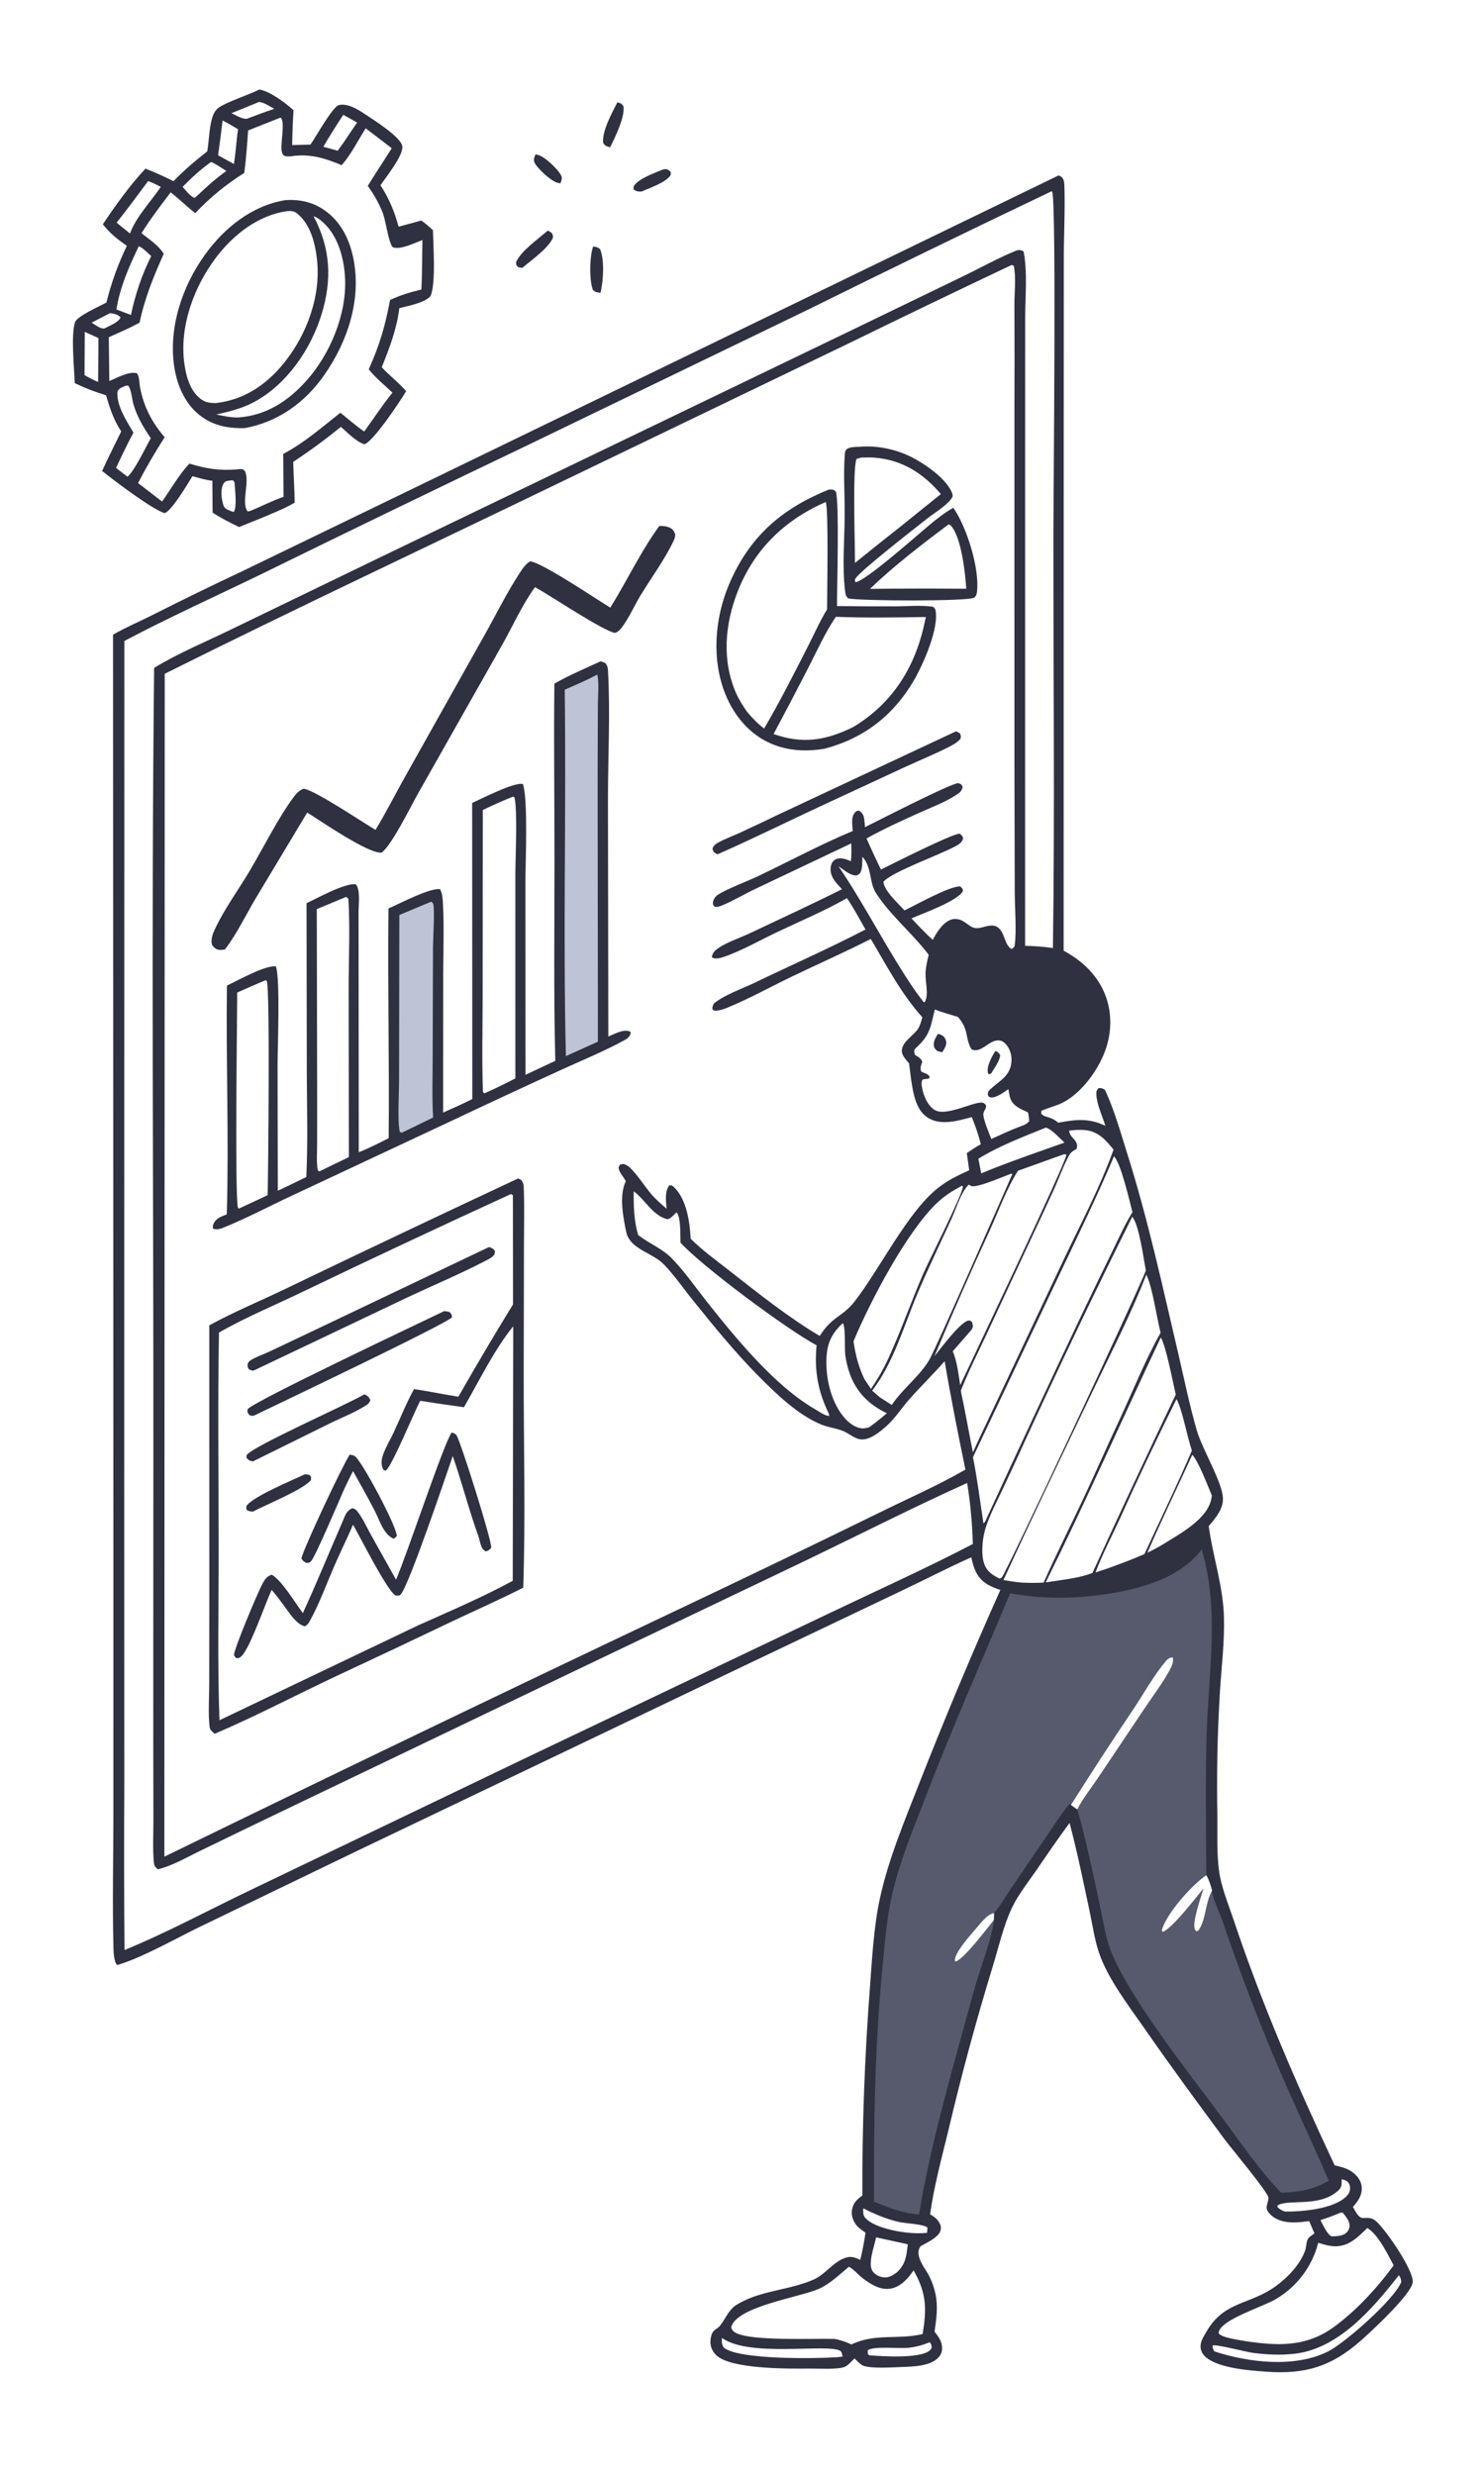 <svg xmlns="http://www.w3.org/2000/svg" style="display: block;" viewBox="0 0 1229 2048" width="1024" height="1707"><path transform="translate(0,0)" fill="rgb(255,255,255)" d="M 0 0 L 1229 0 L 1229 2048 L 0 2048 L 0 0 z"></path><path transform="translate(0,0)" fill="rgb(47,49,65)" d="M 876.641 144.842 C 877.38 145.153 878.348 145.486 878.99 146.003 C 881.012 147.629 881.396 150.438 881.478 152.885 C 882.161 173.196 880.999 194.165 881.011 214.552 L 880.925 366.305 L 880.866 786.494 C 895.115 794.164 907.279 805.096 914.035 820.035 C 921.179 835.834 921.113 853.834 915.028 869.955 C 909.026 885.86 895.791 904.009 880.615 911.99 C 874.7 915.1 868.366 916.309 862.48 919.015 L 862.291 921.45 C 866.018 925.28 869.434 922.943 876.419 928.897 C 890.764 926.156 901.829 924.879 915.423 931.462 C 913.066 923.524 908.267 913.778 907.964 905.563 C 907.87 902.987 908.081 902.016 909.853 900.189 C 912.523 900.203 912.911 900.28 915.138 901.739 C 922.978 918.639 928.071 937.132 933.681 954.887 C 950.753 1008.91 962.832 1064.69 975.772 1119.84 C 980.725 1140.94 985.076 1162.59 991.098 1183.4 C 995.604 1198.97 1011.71 1225.34 1012.76 1238.89 C 1013.5 1248.36 1006.72 1256 1001.03 1262.76 C 1004.5 1288.27 1013.03 1312.51 1013.66 1338.6 C 1014.15 1358.95 1011.58 1379.62 1010.3 1399.94 C 1008.22 1434.28 1007.52 1468.68 1008.2 1503.08 C 1008.35 1517.81 1007.6 1533.43 1009.55 1548.01 C 1011.36 1561.6 1017.55 1576.38 1021.92 1589.45 C 1045.05 1658.63 1074.35 1725.9 1105.34 1791.86 C 1111.15 1793.15 1116.65 1794.48 1121.29 1798.43 C 1124.82 1801.43 1127.52 1805.39 1127.76 1810.16 C 1128.1 1816.81 1124.59 1821.56 1120.42 1826.31 C 1121.77 1828.57 1123.58 1832.2 1125.54 1833.97 C 1127.28 1835.54 1128.29 1835.5 1130.44 1835.41 C 1134.99 1835.23 1137.02 1835.63 1140.38 1838.8 C 1148.45 1846.4 1170.26 1878.01 1169.99 1888.22 C 1169.74 1897.94 1134.31 1930.54 1126.54 1937.33 C 1102.35 1958.47 1080.94 1964.87 1049.06 1962.65 C 1035.64 1961.72 1005.62 1959.76 996.659 1948.53 C 994.579 1945.92 993.907 1942.91 994.436 1939.64 C 995.031 1935.95 997.635 1932.13 999.494 1928.94 C 1013.98 1904.1 1035.24 1907.35 1056.71 1891.74 C 1066.55 1884.58 1076.84 1873.77 1080.91 1862.2 C 1081.9 1859.39 1081.75 1854.65 1083.46 1852.34 C 1084.65 1850.72 1086.95 1849.35 1088.59 1848.19 L 1084.2 1838 C 1077.76 1838.88 1070.68 1839.66 1064.25 1838.49 C 1058.88 1837.52 1053.13 1834.75 1050.07 1830.05 C 1048.74 1828 1048.75 1826.53 1049.36 1824.22 C 1049.8 1822.57 1050.58 1820.27 1050.47 1818.55 C 1050.15 1814.08 1018.79 1776.6 1014.25 1770.44 C 992.084 1740.42 970.005 1710.48 948.708 1679.82 C 935.484 1660.78 917.205 1637.25 909.995 1615.41 C 906.33 1604.3 904.645 1592.12 902.203 1580.67 C 897.059 1556.54 892.111 1532.31 885.778 1508.46 C 876.019 1521.57 866.87 1535.16 857.575 1548.6 C 850.903 1558.24 843.146 1568 838.105 1578.61 C 830.937 1593.68 827.197 1610.85 822.283 1626.79 C 808.565 1671.49 796.336 1716.65 785.613 1762.16 C 780.015 1785.3 773.536 1808.79 770.279 1832.38 C 773.263 1834.09 775.872 1835.88 777.686 1838.9 C 779.084 1841.22 779.632 1843.24 778.869 1845.89 C 777.234 1851.57 767.37 1855.92 762.533 1858.66 C 756.549 1866.21 766.323 1877.05 769.666 1883.71 C 771.985 1888.39 773.702 1893.35 774.776 1898.47 C 776.981 1908.99 775.421 1919.05 773.992 1929.54 C 777.125 1933.62 779.898 1937.1 780.198 1942.47 C 780.384 1945.8 779.289 1948.74 776.946 1951.13 C 770.092 1958.13 756.412 1958.38 747.201 1958.73 C 739.785 1959.01 721.624 1960.26 714.958 1957.68 C 712.464 1956.72 709.627 1953.47 707.645 1951.64 C 707.169 1952.14 706.688 1952.63 706.205 1953.13 C 704.201 1955.17 701.743 1957.89 698.99 1958.84 C 692.9 1960.95 677.299 1959.97 670.22 1960.03 C 652.804 1960.17 604.616 1960.64 592.94 1948.76 C 589.924 1945.68 588.267 1941.95 588.343 1937.6 C 588.382 1935.38 588.952 1932.39 589.971 1930.43 C 591.362 1927.75 594.546 1926.86 596.348 1924.52 C 600.766 1918.79 602.434 1913.54 608.168 1908.47 C 627.811 1895.17 652.555 1895.78 673.877 1886.35 C 683.611 1882.04 689.835 1871.99 699.77 1868.47 C 704.758 1866.71 707.961 1867.95 712.455 1870.13 C 714.263 1862.65 715.649 1855.23 716.798 1847.62 C 714.29 1845.74 711.356 1843.93 709.356 1841.5 C 706.584 1838.13 704.896 1833.39 705.529 1829.04 C 706.391 1823.11 709.628 1820.1 714.157 1816.79 C 713.975 1759.26 716.077 1701.74 720.458 1644.37 C 722.291 1620.22 723.565 1594.62 728.7 1570.92 C 735.794 1538.19 749.059 1506.95 761.209 1475.85 C 782.394 1421.92 804.815 1368.49 828.454 1315.59 C 824.324 1314.21 820.267 1312.69 816.616 1310.27 C 808.776 1305.07 806.226 1297.34 804.418 1288.55 C 785.421 1297.03 766.825 1306.68 748.025 1315.62 L 616.209 1378.4 L 297.063 1530.95 L 164.968 1594.68 C 145.784 1603.97 116.736 1620.52 97.018 1626.04 C 94.118 1623.03 94.015 1614.48 93.918 1610.45 C 93.03 1573.63 93.897 1536.59 93.915 1499.75 L 93.921 1288.21 L 93.612 524.959 C 103.767 519.067 114.929 514.326 125.454 509.074 C 150.271 496.512 175.275 484.323 200.457 472.51 L 362.522 394.08 L 876.641 144.842 z"></path><path transform="translate(0,0)" fill="rgb(255,255,255)" d="M 837.789 218.95 L 839.596 219.671 C 841.64 229.409 840.056 242.141 840.097 252.269 C 840.245 281.014 840.249 309.759 840.108 338.504 L 840.121 634.311 L 840.373 737.811 C 840.414 750.277 841.976 770.154 840.364 781.891 C 840.11 783.738 839.172 784.175 837.709 785.116 C 831.493 781.384 832.466 771.537 826.222 767.083 C 822.12 764.155 816.501 766.572 812.079 767.492 C 805.247 768.914 803.322 765.641 797.975 762.285 C 795.176 760.528 791.624 759.743 788.384 760.581 C 781.184 762.444 775.651 771.481 772.475 777.544 C 766.264 771.918 760.574 765.88 754.861 759.756 C 764.299 755.624 792.905 745.539 797.546 737.074 C 797.079 734.67 796.947 734.738 795.134 733.31 C 786.648 732.855 758.609 748.606 749.035 753.151 C 743.744 747.159 732.465 737.334 731.602 729.511 C 738.242 721.418 779.154 706.804 791.6 699.892 C 794.437 698.317 796.742 696.783 797.694 693.521 C 796.871 691.175 796.659 691.063 794.758 689.674 C 789.319 689.234 738.636 714.87 729.579 719.324 C 725.417 710.835 721.438 702.258 717.646 693.597 C 731.95 685.683 746.925 678.805 761.844 672.142 C 771.877 667.66 782.759 663.574 791.972 657.552 C 794.959 655.599 796.517 654.397 797.262 650.871 C 796.013 648.528 795.882 648.67 793.531 647.797 C 786.066 648.578 727.158 678.936 716.346 684.252 C 716.174 681.964 715.997 679.669 715.691 677.395 C 715.269 674.257 714.144 672.56 711.617 670.657 C 709.864 670.8 709.455 670.591 708.252 671.883 C 704.519 675.893 705.906 682.372 706.245 687.421 C 679.764 698.45 653.94 712.327 628.035 724.706 C 619.062 728.993 601.741 735.419 594.257 740.39 C 592.393 741.629 590.63 744.33 590.446 746.564 C 590.282 748.545 590.565 748.742 591.911 750.151 C 594.18 750.552 596.3 749.765 598.377 748.887 C 607.714 744.942 616.855 739.478 626.085 735.104 L 704.997 697.68 C 705.079 702.633 705.297 707.609 704.641 712.531 C 702.989 711.74 701.326 711.024 699.548 710.56 C 696.979 709.89 693.695 709.696 691.388 711.258 C 689.172 712.757 688.132 715.294 687.909 717.88 C 687.246 725.558 692.598 730.406 697.273 735.623 C 672.06 748.275 646.406 759.986 620.932 772.096 C 612.719 776.001 599.829 780.128 592.966 785.829 C 590.963 787.493 589.711 789.463 589.588 792.029 C 590.347 792.482 590.274 792.5 591.286 792.755 C 595.256 793.754 602.411 790.578 606.164 789.071 C 618.903 783.955 631.249 776.95 643.688 771.06 C 662.938 761.944 682.964 753.531 701.454 743.014 C 707.033 751.275 711.778 760.303 716.78 768.934 C 686.705 784.622 655.453 798.346 624.879 813.056 C 614.588 818.008 599.977 823.03 591.23 830.179 C 590.219 832.41 589.716 832.953 590.139 835.427 L 592.075 836.251 C 595.676 836.098 598.751 835.145 602.075 833.793 C 619.967 826.517 637.568 816.705 655.026 808.285 C 676.99 797.692 699.479 787.898 721.154 776.766 C 734.319 798.96 746.478 822.347 763.85 841.636 C 762.98 844.77 762.155 848.001 760.466 850.811 C 756.909 856.728 747.695 861.167 746.894 868.653 C 746.433 872.965 750.288 876.674 752.838 879.686 C 753.971 888.283 754.788 897.236 756.85 905.658 C 758.722 913.302 762.018 921.081 769.129 925.192 C 779.805 931.364 793.745 927.213 804.79 924.221 C 807.836 931.754 810.386 938.789 812.249 946.717 C 808.23 948.836 804.469 951.508 800.68 954.012 L 802.662 968.241 C 793.334 972.444 784.654 976.641 776.599 983.054 C 751.188 1003.28 728.563 1050.25 707.412 1077.23 C 697.7 1089.62 689.11 1089.09 678.85 1105.39 C 653.064 1089.97 628.871 1070.83 605.254 1052.28 C 594.037 1043.47 582.133 1034.99 572.011 1024.93 C 571.304 1011.22 568.645 992.144 558.16 982.197 C 556.573 980.691 556.427 980.644 554.257 980.728 C 550.307 986.117 551.58 993.791 552.053 1000.04 C 547.773 996.412 543.572 992.701 539.814 988.522 C 534.602 982.727 524.939 967.206 518.892 964.033 C 516.516 962.787 515.706 962.783 513.277 963.714 L 512.281 966.003 C 512.549 969.959 516.465 973.668 518.269 977.261 C 512.41 989.261 516.221 1008.2 518.941 1020.78 C 523.127 1033.87 540.631 1036.77 549.638 1046 C 558.367 1054.95 565.861 1065.94 573.727 1075.7 C 591.383 1097.59 608.932 1119.25 628.808 1139.21 C 643.229 1153.69 660.879 1170.76 680.069 1178.67 C 686.088 1181.15 692.979 1181.77 698.767 1184.28 C 704.032 1186.58 708.462 1191.29 714.617 1191.02 C 721.535 1190.72 729.099 1184.46 734.009 1180.08 C 741.466 1173.42 746.576 1165.09 753.15 1157.68 C 762.633 1147 772.876 1137.01 782.342 1126.29 C 787.409 1156.24 793.364 1186.23 799.536 1215.98 C 776.014 1229.5 751.296 1240.2 727.017 1252.21 C 670.09 1280.08 612.973 1307.55 555.67 1334.64 C 415.448 1401.12 275.588 1468.37 136.098 1536.37 L 136.425 557.306 C 244.619 503.329 354.195 451.938 463.065 399.322 L 702.486 284.028 C 747.455 262.062 792.557 240.369 837.789 218.95 z"></path><path transform="translate(0,0)" fill="rgb(47,49,65)" d="M 429.102 975.006 L 431.775 976.329 C 433.376 978.842 433.649 979.876 433.768 982.854 C 434.421 999.096 433.908 1015.57 433.928 1031.84 L 433.726 1137.26 C 433.644 1195.94 435.283 1255.09 433.339 1313.7 C 414.211 1323.43 394.503 1332.15 375.088 1341.3 C 343.02 1356.64 310.873 1371.82 278.65 1386.84 C 245.057 1402.58 211.885 1420.13 177.782 1434.65 C 176.965 1433.97 176.159 1433.28 175.412 1432.52 C 174.204 1431.28 173.753 1430.4 173.562 1428.69 C 172.295 1417.35 173.246 1404.81 173.26 1393.39 L 173.343 1323.48 L 173.321 1096.6 C 194.197 1085.1 216.955 1075.86 238.426 1065.4 C 301.822 1034.93 365.381 1004.79 429.102 975.006 z"></path><path transform="translate(0,0)" fill="rgb(255,255,255)" d="M 423.08 987.945 C 423.637 988.089 424.267 988.62 424.754 988.936 L 424.869 1079.25 C 409.362 1104.47 394.278 1129.95 379.622 1155.67 C 367.328 1153.78 355.179 1151.08 342.843 1149.39 C 336.481 1160.97 331.504 1173.51 325.914 1185.49 C 322.929 1191.89 318.283 1199.28 316.544 1206.01 C 315.617 1209.6 315.797 1213.27 317.776 1216.45 L 319.555 1216.82 C 324.747 1212.8 343.006 1168.4 348.019 1159.06 C 360.062 1160.95 372.126 1162.72 384.207 1164.35 C 396.893 1142.58 409.199 1116.88 425.024 1097.39 L 424.626 1308.03 C 399.59 1321.63 372.691 1333.12 346.658 1344.72 L 181.771 1423.43 C 180.03 1375.9 181.125 1328.02 181.099 1280.45 C 181.066 1221.18 180.263 1161.81 181.352 1102.56 C 203.804 1089.69 228.811 1079.43 252.144 1068.1 C 308.884 1040.88 365.865 1014.16 423.08 987.945 z"></path><path transform="translate(0,0)" fill="rgb(47,49,65)" d="M 374.109 1185.31 C 375.558 1185.72 377.019 1186.14 377.955 1187.42 C 381.267 1191.95 407.64 1275.53 406.797 1280.72 C 405.166 1282.58 404.719 1282.91 402.392 1283.74 C 400.502 1282.74 399.892 1282.16 398.947 1280.18 C 397.569 1277.29 397.145 1273.78 396.051 1270.74 C 388.229 1249.04 382.586 1226.61 374.958 1204.8 C 369.811 1219.63 338.111 1313.72 331.67 1319.49 C 330.268 1320.75 328.959 1320.25 327.259 1320.1 C 319.645 1314.38 299.002 1273.17 292.395 1261.58 C 287.228 1273.55 281.388 1285.23 276.227 1297.21 C 270.298 1310.97 264.995 1325.51 257.957 1338.72 C 256.635 1341.2 255.168 1344.51 252.482 1345.67 C 245.21 1344.11 239.303 1333.94 235 1328.37 C 231.778 1323.98 228.523 1319.69 224.991 1315.54 C 219.698 1326.73 206.967 1364.13 199.833 1370.56 C 198.124 1372.1 197.736 1372.06 195.457 1372.02 L 193.752 1369.64 C 193.972 1363.82 213.349 1317.99 217.248 1310.68 C 219.191 1307.04 220.999 1304.2 225.053 1302.98 C 232.96 1307.09 245.152 1327.27 250.805 1334.76 C 262.367 1309.73 272.756 1284.04 283.805 1258.77 C 285.886 1254.01 286.801 1249.92 291.908 1247.93 C 294.22 1248.7 294.835 1249.09 296.364 1251.09 C 300.427 1256.39 303.485 1263.26 306.766 1269.14 L 327.968 1307.07 C 337.298 1285.7 367.836 1193.23 374.109 1185.31 z"></path><path transform="translate(0,0)" fill="rgb(47,49,65)" d="M 404.918 1031.81 C 407.736 1032.68 408.125 1032.77 409.931 1035.07 L 409.565 1037.78 C 408.012 1040.04 405.962 1041.11 403.599 1042.36 C 381.693 1053.92 358.412 1063.53 336.01 1074.14 L 209.89 1134.1 C 208.448 1134.07 207.338 1133.49 206.052 1132.91 C 204.814 1130.56 204.865 1130.37 205.338 1127.74 C 206.051 1126.83 206.562 1126.14 207.551 1125.51 C 212.271 1122.48 218.63 1120.45 223.758 1118.02 L 266.748 1097.61 L 404.918 1031.81 z"></path><path transform="translate(0,0)" fill="rgb(47,49,65)" d="M 367.867 1084.81 C 369.415 1084.88 370.789 1085.21 372.293 1085.55 C 373.813 1087.31 374.169 1087.45 374.334 1089.87 C 371.167 1094.72 227.133 1163.16 210.33 1171.31 C 208.906 1171.74 207.95 1171.33 206.563 1170.94 C 204.984 1168.78 204.848 1168.71 205.039 1166.06 C 208.538 1160.24 349.238 1093.79 367.867 1084.81 z"></path><path transform="translate(0,0)" fill="rgb(47,49,65)" d="M 289.595 1203.64 C 291.52 1203.98 292.991 1203.96 294.485 1205.38 C 301.192 1211.79 328.479 1262.81 328.651 1271.02 L 326.268 1273.21 C 322.94 1272.19 319.997 1268.84 318.138 1266.01 C 315.008 1261.25 312.934 1255.09 310.28 1249.97 C 304.558 1238.94 298.38 1228.08 292.383 1217.18 C 289.782 1222.1 287.447 1227.2 285.003 1232.21 C 281.537 1240.07 261.49 1287.38 257.737 1291.64 C 256.359 1293.21 255.739 1293.09 253.703 1293.26 C 251.419 1291.97 250.884 1291.69 249.583 1289.44 C 252.224 1279.37 283.419 1213.09 289.595 1203.64 z"></path><path transform="translate(0,0)" fill="rgb(47,49,65)" d="M 301.84 1153.66 C 304.519 1154.88 305.65 1155.96 306.743 1158.55 C 305.747 1160.81 305.351 1161.33 303.283 1162.69 C 294.209 1168.64 282.781 1173.01 272.981 1177.83 L 209.392 1209.24 C 206.448 1208.58 206.137 1208.38 204.073 1206.18 L 204.242 1203.91 C 210.811 1195.91 286.311 1162.69 301.84 1153.66 z"></path><path transform="translate(0,0)" fill="rgb(47,49,65)" d="M 252.477 1219.85 C 253.871 1219.8 255.148 1220.19 256.5 1220.5 C 257.963 1222.26 257.667 1222.46 257.513 1224.64 C 251.408 1232.46 219.845 1245.22 209.387 1250.8 C 207.754 1250.59 206.035 1250.54 204.665 1249.54 C 203.724 1248.85 204.046 1247.45 204.016 1246.37 C 208.013 1238.79 243.84 1224.04 252.477 1219.85 z"></path><path transform="translate(0,0)" fill="rgb(47,49,65)" d="M 497.5 546.928 L 501.366 548.443 C 503.032 550.823 503.328 551.617 503.503 554.618 C 505.495 588.811 503.519 626.049 503.491 660.572 L 503.795 857.576 C 506.933 856.225 510.156 854.623 513.405 853.585 C 516.186 852.697 519.427 852.269 522.097 853.577 L 522.223 855.315 C 521.127 857.751 520.133 858.919 517.79 860.214 C 500.803 869.6 482.205 877.111 464.541 885.232 C 433.921 899.216 403.393 913.403 372.961 927.792 L 241.626 989.305 C 223.042 997.932 204.609 1007.79 185.662 1015.47 C 182.355 1016.81 179.948 1017.62 176.483 1016.64 C 176.19 1014.82 176.032 1014.4 176.776 1012.72 C 179.003 1007.68 183.031 1006.67 187.816 1004.73 C 189.666 941.726 187.094 878.439 187.927 815.388 C 197.05 811.088 219.526 798.415 228.517 799.477 C 232.159 810.54 229.898 864.891 229.869 881.554 L 230.058 985.17 C 237.993 981.543 245.815 977.601 253.679 973.819 C 255.041 945.226 254.176 916.178 254.085 887.544 L 253.865 747.191 C 262.934 742.98 285.751 730.237 294.664 731.564 C 298.594 735.878 296.974 747.986 296.93 753.75 L 297.115 953.317 C 305.616 949.987 313.723 945.781 321.88 941.699 C 322.513 878.323 320.987 814.905 321.723 751.548 C 331.282 747.447 355.539 734.475 364.458 735.57 C 366.446 739.251 366.653 743.936 366.871 748.071 C 367.895 767.473 367.057 787.291 367.052 806.75 L 366.992 920.487 C 375.118 916.935 383.171 913.217 391.145 909.335 L 391.026 664.218 C 398.816 660.735 426.168 646.599 433.09 648.589 C 437.467 661.915 435.107 713.748 435.125 730.175 L 435.198 889.226 L 459.87 877.655 C 458.5 822.746 459.184 767.73 459.214 712.808 C 459.242 663.718 458.542 614.573 459.11 565.49 C 471.266 558.451 484.762 552.9 497.5 546.928 z"></path><path transform="translate(0,0)" fill="rgb(190,196,214)" d="M 494.698 557.936 C 496.237 565.457 495.13 576.017 495.114 583.763 L 494.943 641.884 L 495.157 861.777 L 468.655 873.755 C 466.231 772.719 469.039 671.516 467.697 570.452 C 476.818 566.509 485.93 562.633 494.698 557.936 z"></path><path transform="translate(0,0)" fill="rgb(255,255,255)" d="M 424.952 658.942 L 426.075 659.643 C 428.704 670.345 426.813 709.591 426.802 723.483 L 426.814 892.183 C 418.512 896.524 410.077 900.607 401.522 904.425 L 401.051 904.485 L 399.958 903.564 C 398.972 876.324 399.713 848.799 399.728 821.529 L 399.857 670.036 C 408.095 666.058 416.465 662.357 424.952 658.942 z"></path><path transform="translate(0,0)" fill="rgb(255,255,255)" d="M 286.587 741.987 C 287.27 742.315 287.958 743.078 288.532 743.582 C 289.965 767.967 288.755 793.093 288.753 817.548 L 288.916 957.337 L 264.413 969.181 L 263.12 968.138 C 261.933 961.021 262.632 952.947 262.635 945.717 L 262.655 902.801 L 262.341 752.101 L 286.587 741.987 z"></path><path transform="translate(0,0)" fill="rgb(190,196,214)" d="M 357.06 745.968 L 357.647 746.253 C 358.031 746.818 358.6 747.295 358.8 747.949 C 360.09 752.172 358.629 777.178 358.585 783.603 L 358.311 874.557 C 358.31 891.147 357.691 908.034 358.69 924.579 L 332.916 937.107 C 332.314 937.069 331.621 936.649 331.066 936.407 C 329.063 927.379 330.556 903.706 330.501 892.751 L 330.72 756.947 L 357.06 745.968 z"></path><path transform="translate(0,0)" fill="rgb(255,255,255)" d="M 219.932 810.917 L 220.936 811.493 C 223.776 818.046 222.046 973.937 221.674 988.833 L 197.782 999.978 L 197.08 999.288 C 194.378 990.826 196.439 841.276 196.447 821.13 C 204.242 817.649 212.07 814.245 219.932 810.917 z"></path><path transform="translate(0,0)" fill="rgb(47,49,65)" d="M 686.245 404.881 C 686.412 404.867 686.579 404.843 686.747 404.838 C 689.722 404.759 690.219 404.643 692.317 406.609 C 695.137 417.371 693.182 484.524 693.173 501.261 C 709.451 501.454 725.731 501.521 742.01 501.462 C 751.805 501.408 762.245 500.481 771.955 501.699 C 773.436 501.884 773.69 502.789 774.573 503.915 C 778.326 518.806 764.363 549.949 756.712 563.01 C 739.813 591.858 715.306 610.794 683.009 619.291 C 668.095 621.875 653.036 621.242 638.948 615.267 C 620.968 607.642 608.196 592.451 600.902 574.611 C 589.146 545.857 591.783 511.577 603.762 483.358 C 620.541 443.831 647.124 420.771 686.245 404.881 z"></path><path transform="translate(0,0)" fill="rgb(255,255,255)" d="M 683.82 415.172 C 686.345 420.495 684.92 492.656 684.962 504.003 C 678.983 513.694 674.205 524.644 669.004 534.798 C 657.359 557.529 645.796 580.599 632.825 602.602 C 627.354 598.553 622.968 593.825 618.599 588.67 C 615.291 583.831 612.173 579.059 609.774 573.685 C 597.692 546.619 600.254 516.396 610.874 489.322 C 624.565 454.418 649.766 429.961 683.82 415.172 z"></path><path transform="translate(0,0)" fill="rgb(255,255,255)" d="M 692.227 510.163 C 717.035 511.11 741.964 510.697 766.781 510.306 C 766.124 513.457 765.42 516.599 764.67 519.729 C 756.239 554.511 737.813 582.429 707.001 601.153 C 706.265 601.539 705.534 601.914 704.785 602.271 C 682.782 612.732 663.976 615.416 640.671 607.164 C 650.42 588.961 660.006 570.671 669.428 552.296 C 676.592 538.265 683.376 523.208 692.227 510.163 z"></path><path transform="translate(0,0)" fill="rgb(47,49,65)" d="M 712.379 369.407 C 724.488 368.289 737.728 370.723 748.912 375.23 C 761.48 380.296 783.515 394.63 788.482 407.705 C 789.277 409.797 789.17 410.677 787.806 412.492 C 783.042 418.832 773.823 424.15 767.468 429.148 C 759.276 435.59 710.826 473.253 708.339 478.723 C 707.753 480.014 707.996 480.228 708.449 481.537 C 717.139 480.405 758.817 443.177 768.462 435.266 C 775.025 429.644 781.968 424.208 789.459 419.882 C 800.648 435.749 811.378 470.203 809.136 489.429 C 808.915 491.321 808.392 493.166 806.77 494.286 C 802.184 497.453 712.262 497.119 702.443 494.918 C 700.302 492.958 700.152 491.236 699.815 488.429 C 697.416 468.422 699.407 446.286 699.54 426.082 C 699.65 409.447 698.365 392.144 699.646 375.6 C 699.783 373.833 699.954 372.89 701.068 371.469 C 704.165 369.287 708.716 369.609 712.379 369.407 z"></path><path transform="translate(0,0)" fill="rgb(255,255,255)" d="M 712.931 378.397 C 716.673 378.276 720.487 378.126 724.224 378.421 C 747.244 380.24 764.548 391.443 779.183 408.565 L 746.362 434.995 C 733.527 445.1 720.757 455.287 708.054 465.558 C 708.22 452.339 705.872 386.521 709.374 379.482 L 712.931 378.397 z"></path><path transform="translate(0,0)" fill="rgb(255,255,255)" d="M 785.471 433.697 C 786.381 433.881 786.854 434.073 787.503 434.763 C 796.111 443.902 799.488 474.347 800.207 486.91 C 779.055 486.733 757.902 486.719 736.75 486.867 L 720.485 487.024 C 740.231 468.01 763.554 450.182 785.471 433.697 z"></path><path transform="translate(0,0)" fill="rgb(47,49,65)" d="M 546.048 434.953 C 548.862 434.92 551.502 435.084 554.127 436.177 C 557.337 437.513 558.078 438.953 559.253 441.967 C 559.155 443.967 558.626 445.701 557.769 447.493 C 550.393 462.916 539.386 477.753 530.481 492.426 C 525.432 500.744 521.494 509.94 515.797 517.826 C 514.031 520.27 512.282 522.467 509.352 523.489 C 499.459 521.889 455.992 492.699 443.09 485.584 C 432.269 500.433 424.287 518.661 415.154 534.648 L 346.17 656.478 C 339.925 667.578 324.998 698.166 316.166 705.308 C 305.618 706.822 265.385 678.946 254.418 672.18 L 211.776 743.143 C 203.55 757.036 196.067 772.682 186.292 785.493 C 184.856 785.678 182.893 786.073 181.469 785.816 C 178.404 785.262 177.451 783.988 175.596 781.743 C 174.442 777.271 175.934 773.11 177.805 769.053 C 185.579 752.199 197.361 736.314 206.838 720.322 C 218.064 701.378 229.961 677.399 242.771 659.897 C 245.136 656.665 247.62 653.842 251.46 652.414 C 260.477 653.489 299.485 679.701 310.969 686.5 C 319.703 672.281 327.273 656.996 335.505 642.443 L 401.655 524.606 C 411.082 507.846 419.746 490.174 430.256 474.09 C 432.597 470.507 435.258 466.393 439.077 464.252 C 449.129 465.34 493.405 495.223 505.424 502.567 C 519.226 480.443 530.681 455.938 546.048 434.953 z"></path><path transform="translate(0,0)" fill="rgb(47,49,65)" d="M 791.759 604.917 L 794.81 606.444 C 795.91 608.6 795.932 608.711 795.428 611.078 C 792.962 614.084 789.581 615.947 786.165 617.692 C 774.331 623.741 761.81 628.825 749.714 634.373 L 688.731 662.666 C 657.189 677.133 626.088 692.738 594.329 706.687 C 594.003 706.554 593.665 706.446 593.35 706.288 C 590.975 705.099 590.697 704.387 590.028 701.999 C 590.823 699.974 591.892 698.724 593.79 697.603 C 599.572 694.186 606.567 691.73 612.698 688.923 C 623.485 683.908 634.238 678.819 644.956 673.657 L 791.759 604.917 z"></path><path transform="translate(0,0)" fill="rgb(255,255,255)" d="M 870.849 157.95 L 871.381 158.4 C 874.955 167.024 872.422 406.088 872.386 439.752 C 872.262 554.574 873.638 669.527 871.981 784.333 C 864.235 783.142 856.787 782.671 848.955 782.458 L 848.972 370.239 L 849.02 263.235 C 849.029 245.549 851.083 224.959 847.7 207.724 C 846.868 207.292 846.147 206.91 845.223 206.722 C 844.055 206.483 842.688 206.644 841.582 207.087 C 826.737 213.031 812.143 221.298 797.695 228.247 L 702.061 274.474 L 315.419 460.644 L 191.508 520.558 C 170.41 530.823 147.649 540.21 127.647 552.429 C 125.2 772.172 127.23 992.11 127.004 1211.87 L 126.918 1435.84 L 127.048 1506.08 C 127.092 1517.69 126.297 1530.11 127.469 1541.61 C 127.75 1544.37 128.838 1545.2 130.86 1546.8 C 142.496 1543.97 154.063 1537.21 164.812 1531.99 L 215.01 1507.69 L 470.359 1385.3 L 666.965 1291.39 C 711.591 1269.93 755.814 1247.43 800.958 1227.07 C 803.653 1243.78 805.222 1260.66 805.654 1277.58 C 766.584 1297.93 726.166 1316.06 686.41 1335.06 L 434.093 1455.28 L 208.33 1563.56 C 173.393 1580.19 138.924 1598.93 103.134 1613.62 C 102.739 1568.53 102.681 1523.44 102.959 1478.35 L 102.896 1230.18 L 102.994 530.164 C 140.34 510.386 179.014 493.015 217.011 474.551 C 290.751 438.4 364.674 402.624 438.779 367.226 L 669.528 255.752 C 736.404 222.677 803.513 190.075 870.849 157.95 z"></path><path transform="translate(0,0)" fill="rgb(86,90,108)" d="M 836.552 1318.39 C 863.421 1323.16 888.937 1323.07 915.898 1319.05 C 943.927 1314.87 977.443 1305.98 995.205 1281.95 C 1010.26 1333.01 1000.69 1384.59 999.261 1436.66 C 998.213 1474.92 998.773 1513.44 999.061 1551.7 C 1001.39 1555.77 1002.58 1559.95 1003.84 1564.44 C 1003.89 1570.69 1009.92 1582.25 1012.07 1588.53 C 1024.94 1626.55 1039.11 1664.12 1054.57 1701.16 C 1069.23 1735.92 1085.42 1769.97 1100.5 1804.55 C 1087.3 1812.06 1076 1813.96 1061.11 1814.51 C 1044.11 1797.56 1026.92 1772.22 1012.31 1752.61 C 986.308 1717.71 933.085 1650.45 919.38 1612.72 C 915.053 1600.8 913.327 1587.82 910.621 1575.45 C 904.906 1549.33 899.56 1522.9 892.196 1497.19 C 890.367 1496.16 888.632 1494.77 886.902 1493.57 L 886.15 1492.36 C 879.16 1500.31 873.283 1509.89 867.291 1518.63 L 836.782 1563.44 C 832.439 1569.84 828.239 1577.29 823.252 1583.13 L 823.084 1588.8 C 822.06 1602.57 810.636 1632.12 806.539 1647.28 C 790.036 1708.34 771.441 1770.01 761.086 1832.48 C 747.901 1831.71 735.953 1826.79 723.856 1821.94 C 723.536 1757.44 724.531 1692.46 730.813 1628.25 C 732.825 1607.68 734.401 1586.46 739.138 1566.32 C 745.497 1539.27 756.426 1513.25 766.386 1487.38 C 788.334 1430.36 812.959 1374.7 836.552 1318.39 z"></path><path transform="translate(0,0)" fill="rgb(255,255,255)" d="M 886.902 1493.57 C 903.917 1466.65 921.325 1439.98 939.122 1413.57 C 947.613 1400.77 955.63 1386.26 965.451 1374.56 C 966.614 1373.18 967.987 1371.96 969.802 1371.58 C 970.407 1371.45 970.541 1371.48 971.221 1371.47 C 972.303 1375.1 970.207 1379.08 968.461 1382.3 C 962.719 1392.9 955.047 1402.95 948.316 1412.98 L 909.446 1470.95 C 903.846 1479.34 896.699 1488.24 892.196 1497.19 C 890.367 1496.16 888.632 1494.77 886.902 1493.57 z"></path><path transform="translate(0,0)" fill="rgb(255,255,255)" d="M 999.061 1551.7 C 1001.39 1555.77 1002.58 1559.95 1003.84 1564.44 C 998.021 1574.29 998.926 1588.14 992.67 1597.24 C 992.12 1598.04 991.462 1597.88 990.55 1598.04 C 990.323 1597.71 990.08 1597.4 989.868 1597.06 C 986.554 1591.8 994.848 1569.38 996.733 1562.54 C 991.122 1569.37 969.973 1596.85 962.747 1598.57 L 962.191 1597.05 C 966.326 1583.06 986.86 1559.92 999.061 1551.7 z"></path><path transform="translate(0,0)" fill="rgb(255,255,255)" d="M 823.084 1588.8 C 817.881 1595.09 797.625 1622.22 791.017 1623.23 C 790.964 1622.97 790.897 1622.72 790.86 1622.46 C 790.009 1616.45 803.881 1600.98 807.838 1596.41 C 811.303 1592.4 817.825 1583.53 823.252 1583.13 L 823.084 1588.8 z"></path><path transform="translate(0,0)" fill="rgb(255,255,255)" d="M 937.681 1006.7 C 943.405 1013.38 947.035 1041.6 948.985 1051.18 C 940.93 1071.98 832.655 1302.94 829.585 1305.32 C 829.061 1305.72 828.385 1305.88 827.785 1306.16 C 821.978 1303.36 817.256 1300.27 815.065 1293.87 C 812.236 1285.61 813.621 1272.49 816.275 1264.18 C 819.755 1253.29 825.351 1242.84 830.229 1232.52 C 836.758 1218.68 843.186 1204.78 849.512 1190.84 C 877.953 1129.01 907.346 1067.62 937.681 1006.7 z"></path><path transform="translate(0,0)" fill="rgb(255,255,255)" d="M 922.551 956.695 C 928.5 962.833 935.339 993.495 937.873 1002.92 C 931.802 1012.56 927.065 1023.34 922.039 1033.57 C 913.326 1051.33 904.717 1069.14 896.212 1086.99 C 869.459 1143.36 843.047 1199.9 816.976 1256.59 C 816.31 1258.36 815.916 1259.22 814.478 1260.54 C 811.626 1242.23 809.428 1223.9 805.782 1205.71 L 877.413 1054.52 C 892.836 1022.08 908.605 989.808 922.551 956.695 z"></path><path transform="translate(0,0)" fill="rgb(255,255,255)" d="M 885.489 935.4 C 889.938 934.897 894.345 934.542 898.816 935.009 C 909.806 936.157 915.651 943.168 922.196 951.146 C 910.953 982.523 894.946 1012.57 880.695 1042.67 L 811.245 1189.66 L 805.717 1201.74 C 802.301 1184.76 799.363 1167.69 795.694 1150.75 C 801.995 1134.83 809.953 1119.17 817.202 1103.64 L 853.297 1026.22 C 860.139 1011.72 866.884 997.181 873.534 982.594 C 877.445 973.802 880.828 964.134 885.505 955.749 C 886.716 953.578 888.511 952.236 890.678 951.083 C 890.981 950.921 891.29 950.768 891.596 950.611 C 893.863 943.104 885.528 941.587 885.489 935.4 z"></path><path transform="translate(0,0)" fill="rgb(255,255,255)" d="M 949.319 1054.67 C 954.496 1064.9 957.981 1090.37 961.147 1102.74 C 948.683 1124.67 937.193 1153.29 926.327 1176.47 C 916.365 1197.72 906.975 1219.23 896.975 1240.45 C 886.126 1263.48 874.65 1286.26 864.289 1309.5 C 858.365 1309.82 852.678 1309.84 846.753 1309.54 C 841.488 1309.19 836.238 1308.23 831.025 1307.43 C 855.221 1254.62 880.571 1202.05 905.617 1149.62 C 920.49 1118.48 936.888 1086.78 949.319 1054.67 z"></path><path transform="translate(0,0)" fill="rgb(255,255,255)" d="M 703.034 1875.76 C 707.094 1877.88 710.813 1882.5 714.572 1885.34 C 721.141 1890.29 729.013 1895.36 737.655 1893.85 C 745.995 1892.4 752.071 1885.42 756.574 1878.78 C 767.431 1897.52 767.501 1910.72 764.082 1931.49 C 743.643 1936.32 724.376 1930.67 705.225 1940.08 C 700.569 1938.12 696.238 1936.38 691.244 1935.51 C 673.767 1934.95 622.682 1937.52 609.411 1930.52 C 606.963 1929.24 606.42 1928.33 605.518 1925.91 C 609.668 1908.46 663.586 1900.87 678.783 1893.79 C 687.584 1889.7 695.587 1881.97 703.034 1875.76 z"></path><path transform="translate(0,0)" fill="rgb(255,255,255)" d="M 1132.38 1843.7 C 1141.61 1849.38 1149.13 1865.26 1154.17 1874.65 C 1140.71 1893.11 1123.52 1911.76 1105.1 1925.33 C 1081.58 1942.66 1057.57 1941.33 1030.37 1937.16 C 1025.18 1936.09 1012.69 1934.75 1009.29 1931.02 C 1009.35 1930.29 1009.32 1929.92 1009.51 1929.26 C 1012.36 1919.25 1045.9 1908.75 1055.8 1903 C 1073.67 1892.84 1086.63 1875.85 1091.7 1855.93 C 1096.16 1857.28 1100.45 1858.68 1105.15 1858.82 C 1117.01 1859.18 1124.44 1851.33 1132.38 1843.7 z"></path><path transform="translate(0,0)" fill="rgb(255,255,255)" d="M 961.299 1106.66 C 965.372 1112.41 971.581 1144.83 973.717 1153.9 C 950.295 1202.92 927.291 1252.14 904.706 1301.55 C 896 1304.89 886.541 1306.3 877.364 1307.66 L 866.069 1309.31 C 899.144 1242.46 929.485 1174.12 961.299 1106.66 z"></path><path transform="translate(0,0)" fill="rgb(255,255,255)" d="M 524.821 985.669 C 534.434 992.682 540.336 1005.62 552.632 1008.75 C 555.999 1008.13 557.792 1005.13 560.35 1003.04 C 564.098 1007.45 563.259 1022.39 563.545 1028.12 C 581.304 1047.74 651.855 1100.08 676.264 1113.11 C 674.382 1133.34 677.085 1150.08 685.866 1168.57 C 686.346 1169.46 686.563 1170.5 686.849 1171.47 C 683.558 1171.84 677.924 1167.68 674.869 1165.92 C 641.463 1146.68 608.669 1106.43 584.89 1076.37 C 575.66 1064.7 566.922 1052.04 556.588 1041.36 C 548.758 1033.26 538.375 1029.27 529.472 1022.58 L 528.515 1021.85 C 524.979 1010.06 524.71 997.871 524.821 985.669 z"></path><path transform="translate(0,0)" fill="rgb(255,255,255)" d="M 837.405 971.094 L 838.427 971.296 C 838.428 971.363 775.247 1115.44 769.763 1124.87 C 761.716 1138.7 748.077 1148.54 739.105 1161.67 L 738.546 1162.5 L 728.941 1156.35 L 722.3 1150.65 C 740.098 1127.45 748.642 1096.75 759.94 1070.01 C 768.79 1049.06 778.729 1028.74 788.153 1008.06 C 791.887 999.873 795.946 986.22 802.256 980.151 C 802.925 980.531 803.603 980.92 804.303 981.24 C 808.664 983.239 831.305 973.172 837.405 971.094 z"></path><path transform="translate(0,0)" fill="rgb(255,255,255)" d="M 881.094 955.001 L 883.197 955.245 C 883.256 961.23 805.778 1123.44 795.232 1146.05 C 793.701 1136.86 792.712 1126.66 789.033 1118.09 C 793.417 1113 797.831 1107.93 802.274 1102.89 C 803.131 1101.94 804.109 1100.94 804.79 1099.85 C 806.215 1097.56 805.595 1096.26 804.999 1093.86 C 803.975 1093.05 803.807 1092.55 802.415 1092.6 C 795.791 1092.88 778.62 1116.47 773.884 1122.1 C 788.691 1086.87 804.085 1051.9 820.058 1017.19 C 827.203 1001.4 833.739 983.194 843.078 968.62 L 881.094 955.001 z"></path><path transform="translate(0,0)" fill="rgb(255,255,255)" d="M 774.199 835.18 C 780.4 837.615 786.947 839.355 793.318 841.302 C 802.894 852.186 798.835 858.615 804.674 868.235 C 812.775 871.445 818.137 861.269 826.203 860.744 C 828.699 860.582 830.824 861.586 832.54 863.367 C 836.206 867.173 837.995 872.631 837.678 877.843 C 836.911 890.464 827.72 893.974 819.903 901.441 C 818.12 903.145 818.134 903.737 818.075 906.049 C 818.914 907.179 818.872 907.676 820.362 907.924 C 824.857 908.671 831.418 903.539 835.121 901.138 C 835.64 903.678 835.896 906.711 836.838 909.124 C 839.293 915.418 845.765 917.668 851.386 920.365 C 851.89 922.796 852.205 925.1 852.323 927.58 C 849.973 930.592 847.273 931.034 843.751 932.404 C 836.045 935.37 828.506 938.988 820.955 942.338 C 819.499 938.103 813.333 924.542 814.528 920.677 C 815.344 918.037 816.734 917.629 816.634 914.452 C 816.142 914.001 815.082 912.741 814.53 912.521 C 808.253 910.019 784.05 924.334 774.107 918.334 C 768.376 914.875 764.896 906.804 763.75 900.48 C 763.279 897.879 762.63 895.226 764.188 893.042 L 769.223 892.364 L 769.972 891.052 C 768.604 888.129 765.706 888.12 762.952 886.51 C 761.718 883.103 762.724 881.814 763.831 878.435 C 762.566 875.25 760.57 874.59 757.753 872.728 C 756.318 868.609 757.368 868.128 760.295 865.343 C 770.653 855.49 770.794 848.388 774.199 835.18 z"></path><path transform="translate(0,0)" fill="rgb(47,49,65)" d="M 776.833 855.344 C 777.822 855.591 778.971 855.847 779.854 856.367 C 781.724 857.468 782.865 858.916 783.42 860.981 C 784.371 864.515 782.107 867.752 780.297 870.581 C 778.81 870.333 777.404 869.849 775.964 869.41 C 774.937 868.231 773.859 867.37 773.517 865.808 C 772.665 861.912 774.788 858.445 776.833 855.344 z"></path><path transform="translate(0,0)" fill="rgb(47,49,65)" d="M 824.428 869.419 C 826.654 870.629 827.068 870.861 828.31 873.041 C 827.844 878.119 823.431 883.667 820.89 888.022 C 820.09 888.685 819.633 888.529 818.624 888.612 C 818.4 888.129 818.214 887.819 818.108 887.312 C 817.014 882.078 821.609 873.616 824.428 869.419 z"></path><path transform="translate(0,0)" fill="rgb(255,255,255)" d="M 796.732 980.989 L 797.43 981.721 C 797.495 987.515 769.53 1042.62 764.908 1053.16 C 754.431 1077.07 745.939 1102.02 734.931 1125.65 C 731.049 1133.99 726.437 1141.56 721.336 1149.2 L 715.953 1141.26 C 710.976 1130.89 708.512 1121.15 706.855 1109.82 C 720.556 1076.79 750.653 1019.66 775.653 995.589 C 782.071 989.409 788.966 985.172 796.732 980.989 z"></path><path transform="translate(0,0)" fill="rgb(255,255,255)" d="M 974.316 1157.66 C 978.79 1164.84 983.459 1190.01 987.079 1200.25 C 974.765 1229.05 960.943 1257.37 947.83 1285.82 C 938.362 1290.16 928.511 1293.65 918.752 1297.28 L 907.279 1301.11 C 912.848 1286.09 920.613 1271.54 927.296 1256.95 C 942.344 1223.56 958.02 1190.46 974.316 1157.66 z"></path><path transform="translate(0,0)" fill="rgb(255,255,255)" d="M 714.166 708.757 C 722.334 717.649 719.553 729.632 725.518 738.89 C 737.415 757.358 755.855 772.262 769.149 789.968 C 767.81 794.927 766.651 800.268 766.487 805.404 C 766.268 812.22 769.146 822.191 766.243 828.262 C 765.812 829.164 766.044 828.873 765.037 829.2 L 758.812 821.013 C 735.517 787.382 717.443 750.534 694.444 716.646 C 698.012 719.074 703.689 723.844 707.93 724.169 C 710.286 724.35 710.672 723.69 712.387 722.259 C 714.428 718.373 714.029 713.079 714.166 708.757 z"></path><path transform="translate(0,0)" fill="rgb(255,255,255)" d="M 697.987 1094.75 C 700.465 1097.85 699.319 1115.69 699.996 1120.93 C 700.687 1126.28 701.944 1131.53 703.747 1136.61 C 709.33 1152.09 719.765 1162.35 734.451 1169.33 C 729.719 1173.47 724.905 1177.26 719.823 1180.95 C 718.298 1181.34 716.581 1181.83 715.004 1181.87 C 709.601 1182 704.134 1178.22 700.57 1174.45 C 688.739 1161.92 683.845 1141.52 684.407 1124.74 C 684.844 1111.72 688.537 1103.52 697.987 1094.75 z"></path><path transform="translate(0,0)" fill="rgb(255,255,255)" d="M 987.392 1203.74 C 992.263 1208.54 1000.62 1230.28 1003.67 1237.58 C 1003.51 1238.66 1003.3 1239.74 1003.05 1240.8 C 999.221 1257.75 976.297 1269.53 962.526 1278.21 C 958.544 1280.62 954.37 1282.69 950.237 1284.82 C 961.997 1257.58 975.084 1230.75 987.392 1203.74 z"></path><path transform="translate(0,0)" fill="rgb(255,255,255)" d="M 1158.52 1882.74 C 1160 1885.07 1160.27 1885.66 1160.44 1888.41 C 1154.86 1902.71 1114.15 1938.6 1099.97 1945.8 C 1072.55 1959.72 1034.03 1955.08 1005.77 1945.87 C 1004.55 1944.02 1004.15 1943.15 1004.27 1940.91 C 1007.37 1939.81 1031.97 1946.34 1037.74 1947.07 C 1049.3 1948.52 1060.97 1949.1 1072.56 1947.72 C 1108.89 1943.38 1137.25 1909.95 1158.52 1882.74 z"></path><path transform="translate(0,0)" fill="rgb(255,255,255)" d="M 866.106 932.936 C 870.985 934.19 877.723 941.845 881.542 945.333 C 862.236 952.191 842.818 958.842 823.733 966.293 L 812.623 970.796 L 810.246 958.698 C 827.691 947.957 847.189 940.611 866.106 932.936 z"></path><path transform="translate(0,0)" fill="rgb(255,255,255)" d="M 725.572 1851.45 L 751.834 1857.19 C 750.551 1866.96 750.225 1873.29 742.883 1880.32 L 742.308 1880.74 C 738.598 1883.39 735.226 1885.35 730.436 1884.32 C 727.351 1883.66 724.202 1881.9 722.488 1879.19 C 718.546 1872.94 724.203 1858.58 725.572 1851.45 z"></path><path transform="translate(0,0)" fill="rgb(255,255,255)" d="M 597.909 1934.71 C 620.618 1951.02 684.393 1939.26 695.628 1945.24 C 697.288 1946.13 697.343 1948.39 697.784 1950.07 C 696.366 1950.32 694.947 1950.52 693.509 1950.62 C 675.984 1951.84 611.22 1952.89 599.376 1942.64 C 597.608 1939.83 597.721 1937.87 597.909 1934.71 z"></path><path transform="translate(0,0)" fill="rgb(255,255,255)" d="M 1111.17 1803.39 C 1112.94 1803.77 1114.35 1804.08 1115.79 1805.25 C 1117.27 1806.44 1118.03 1808.54 1118.09 1810.44 C 1118.19 1813.24 1117.03 1815.53 1115.09 1817.48 C 1104.57 1828 1078.53 1830.21 1064.27 1830.1 C 1061.66 1829.17 1059.9 1828.4 1057.97 1826.37 C 1058.13 1824.95 1057.7 1825.03 1059.19 1824.39 C 1069.64 1819.89 1093.52 1826.5 1108.54 1812.44 C 1111.52 1809.66 1111.01 1807.11 1111.17 1803.39 z"></path><path transform="translate(0,0)" fill="rgb(255,255,255)" d="M 714.945 1827.42 C 724.485 1832.32 734.23 1836.36 744.709 1838.76 C 749.843 1839.94 765.615 1840.47 768.135 1843.45 L 767.746 1847.71 C 765.578 1847.94 763.37 1848.01 761.191 1848.04 C 749.382 1848.25 724.685 1844.35 716.645 1835.38 C 714.444 1832.92 714.952 1830.46 714.945 1827.42 z"></path><path transform="translate(0,0)" fill="rgb(255,255,255)" d="M 769.962 1938.24 C 771.434 1940.31 771.541 1940.54 771.533 1943.07 C 770.986 1943.93 770.367 1944.77 769.541 1945.39 C 760.814 1951.94 730.806 1949.9 719.993 1949.06 L 718.741 1948.12 L 718.612 1944.97 C 722.837 1941.23 745.067 1943.64 752.342 1942.85 C 758.633 1942.17 764.111 1940.61 769.962 1938.24 z"></path><path transform="translate(0,0)" fill="rgb(255,255,255)" d="M 1110.34 1830.97 L 1111.97 1831.03 C 1114.12 1833.46 1117.1 1837.19 1117.61 1840.48 C 1117.96 1842.79 1117.17 1845.29 1115.61 1847.03 C 1112.44 1850.56 1107.19 1850.43 1102.84 1850.66 C 1098.79 1848.69 1095.74 1841.1 1093.56 1837.21 C 1099.28 1835.38 1104.79 1833.25 1110.34 1830.97 z"></path><path transform="translate(0,0)" fill="rgb(47,49,65)" d="M 214.711 73.746 C 223.348 74.978 236.686 84.977 243.066 90.853 C 242.487 100.466 242.119 110.09 241.963 119.72 L 257.09 119.306 C 261.127 113.765 275.544 87.724 280.691 86.576 C 287.937 84.959 296.485 90.218 302.174 94.049 C 308.925 98.595 332.145 112.982 333.176 120.73 C 334.18 128.273 319.649 146.223 315.085 152.987 C 322.122 163.625 326.807 175.002 330.095 187.281 L 348.874 182.157 C 352.375 184.498 355.415 187.283 358.535 190.1 C 358.815 202.721 361.116 234.202 356.565 244.723 C 351.164 250.578 338.302 252.613 330.688 254.746 C 328.595 272.028 322.592 287.566 316.147 303.599 C 322.536 310.588 330.171 316.176 336.337 323.436 C 331.578 331.438 309.536 364.666 301.87 367.338 C 295.183 365.5 287.623 357.447 282.307 352.96 C 269.539 363.319 256.557 372.867 242.835 381.904 C 243.092 393.161 243.927 404.371 244.054 415.647 C 235.756 420.642 226.305 424.162 217.421 428.018 C 210.946 430.662 204.459 433.274 197.959 435.852 C 190.431 432.175 183.087 428.529 176.083 423.913 L 175.842 397.542 C 170.25 396.961 164.779 395.226 159.361 393.773 C 155.42 400.21 142.644 421.759 136.502 424.345 C 127.175 422.143 93.063 396.345 84.578 389.435 C 89.579 378.407 95.077 367.584 100.405 356.711 C 94.063 347.112 91.001 337.713 87.835 326.772 C 78.923 324.159 70.245 320.805 61.892 316.745 C 61.529 304.058 58.637 277.818 62.061 266.479 C 63.626 261.297 82.861 252.974 88.124 250.061 C 92.257 233.447 97.65 218.527 105.062 203.073 C 97.511 197.889 90.83 192.601 85.177 185.273 C 95.55 169.735 107.726 152.797 120.478 139.192 C 128.416 142.31 136.037 145.785 143.675 149.575 C 152.443 140.575 161.77 132.623 171.662 124.884 C 173.179 115.708 173.168 105.012 176.027 96.242 C 176.99 93.287 178.627 90.542 181.185 88.696 C 187.442 84.18 206.244 78.036 214.711 73.746 z"></path><path transform="translate(0,0)" fill="rgb(255,255,255)" d="M 232.303 96.982 C 236.772 99.94 231.499 120.204 233.623 126.216 C 233.767 126.625 234.099 127.25 234.379 127.601 C 236.339 130.058 241.208 128.892 243.92 128.604 C 258.187 127.088 270.005 130.927 282.92 136.341 C 290.66 127.7 296.583 115.659 302.87 105.827 L 324.428 122.315 C 317.92 132.765 311.024 142.964 304.592 153.467 C 309.707 160.653 313.928 167.848 317.083 176.124 C 319.564 182.631 321.777 200.924 325.421 204.362 C 332.052 206.524 343.533 200.593 349.857 198.302 C 349.548 211.981 349.722 225.623 348.935 239.295 C 340.128 241.35 331.224 244.046 323.045 247.93 C 318.832 270.096 314.521 284.738 305.381 305.351 C 310.894 312.35 318.581 318.427 325.03 324.621 C 316.71 334.803 309.401 346.186 301.616 356.808 C 294.788 352.085 288.38 346.448 281.901 341.242 C 266.003 353.669 252.538 365.764 234.558 375.361 L 234.8 410.867 C 225.489 414.013 216.406 418.806 207.243 422.508 L 205.087 422.945 C 199.375 415.527 207.221 398.17 202.856 389.73 C 201.504 387.117 198.371 387.961 195.961 388.159 C 181.734 389.328 170.362 387.563 156.82 383.326 C 148.308 392.488 141.462 404.503 134.231 414.769 L 114.326 399.451 C 121.088 386.475 128.443 373.817 136.368 361.517 C 125.905 349.332 119.19 336.565 116.083 320.722 C 115.285 316.655 115.708 312.292 113.542 308.668 C 107.267 306.506 96.555 312.576 90.533 314.967 L 90.097 278.739 C 98.679 274.912 107.319 271.187 115.598 266.729 C 119.858 246.247 127.138 228.672 135.626 209.65 C 131.306 202.755 123.512 197.67 117.219 192.698 C 124.429 180.883 133.001 169.887 141.322 158.845 C 148.412 164.196 154.6 170.666 161.723 176.025 C 174.276 162.753 186.875 152.537 202.306 142.741 C 203.814 131.033 204.697 119.365 205.464 107.593 L 232.303 96.982 z"></path><path transform="translate(0,0)" fill="rgb(47,49,65)" d="M 236.454 165.253 C 248.112 164.575 258.61 166.75 268.379 173.395 C 282.577 183.052 289.939 198.622 292.964 215.114 C 299.091 248.523 287.802 282.206 268.861 309.609 C 252.968 332.601 230.379 348.929 202.687 353.98 C 190.008 354.31 177.987 352.283 167.403 344.839 C 154.176 335.537 147.048 319.99 144.49 304.403 C 139.121 271.674 150.681 236.797 169.82 210.32 C 185.972 187.975 208.705 169.783 236.454 165.253 z"></path><path transform="translate(0,0)" fill="rgb(255,255,255)" d="M 238.025 174.343 C 241.009 174.211 243.4 174.224 245.837 176.149 C 256.932 184.917 260.948 200.539 262.487 214.013 C 265.942 244.259 254.363 276.089 235.572 299.582 C 220.95 317.861 202.318 330.637 178.587 333.266 C 174.356 333.197 170.573 332.881 166.997 330.399 C 157.633 323.9 154.235 311.605 152.727 300.952 C 148.345 269.992 160.603 236.833 179.214 212.397 C 193.508 193.63 214.155 177.599 238.025 174.343 z"></path><path transform="translate(0,0)" fill="rgb(255,255,255)" d="M 259.637 178.541 C 262.625 179.655 264.759 181.202 267.127 183.296 C 279.816 194.516 284.823 212.85 285.736 229.297 C 287.399 259.271 273.561 292.596 253.759 314.73 C 238.521 331.762 220.045 343.82 196.68 345.163 C 190.683 345.174 184.929 343.873 179.078 342.706 C 189.844 340.317 200.265 337.785 210.063 332.573 C 237.636 317.906 257.545 288.606 266.47 259.25 C 275.079 230.936 273.763 205.022 259.637 178.541 z"></path><path transform="translate(0,0)" fill="rgb(255,255,255)" d="M 104.242 318.869 L 106.03 318.809 C 108.742 321.359 109.398 330.635 110.573 334.51 C 113.699 344.818 118.849 353.556 124.898 362.331 C 120.584 369.879 111.344 389.471 105.58 394.192 L 96.099 386.953 C 100.697 377.08 105.392 367.328 110.489 357.7 C 104.696 347.735 96.305 335.357 97.271 323.498 C 99.274 320.488 100.963 320.255 104.242 318.869 z"></path><path transform="translate(0,0)" fill="rgb(255,255,255)" d="M 114.919 203.435 C 118.211 204.578 122.484 209.232 125.246 211.572 C 117.295 227.505 112.186 242.935 108.425 260.321 L 96.431 255.773 C 99.343 237.083 106.874 220.359 114.919 203.435 z"></path><path transform="translate(0,0)" fill="rgb(255,255,255)" d="M 122.64 149.544 C 126.204 150.663 129.78 152.693 133.167 154.294 C 125.123 166.243 112.435 179.467 107.657 192.912 L 96.578 183.918 C 105.534 172.689 114.029 161.041 122.64 149.544 z"></path><path transform="translate(0,0)" fill="rgb(255,255,255)" d="M 174.82 133.694 C 179.134 135.464 183.434 138.713 187.443 141.16 C 178.552 147.48 170.552 154.665 162.715 162.23 L 160.997 163.477 C 157.236 161.76 154.037 157.379 151.233 154.327 C 158.638 146.706 166.137 139.842 174.82 133.694 z"></path><path transform="translate(0,0)" fill="rgb(255,255,255)" d="M 70.201 274.321 L 81.527 279.439 L 81.272 315.775 C 77.327 314.172 73.704 312.247 70.005 310.145 L 70.201 274.321 z"></path><path transform="translate(0,0)" fill="rgb(255,255,255)" d="M 184.331 99.374 C 188.702 101.539 192.918 104.178 197.155 106.6 C 195.697 116.148 195.294 125.82 193.711 135.373 L 180.608 128.136 C 181.999 118.568 183.24 108.98 184.331 99.374 z"></path><path transform="translate(0,0)" fill="rgb(255,255,255)" d="M 284.318 94.675 L 295.76 101.058 C 290.363 108.821 285.345 116.785 279.697 124.381 L 267.773 121.117 C 273.016 112.136 278.534 103.317 284.318 94.675 z"></path><path transform="translate(0,0)" fill="rgb(255,255,255)" d="M 192.115 397.161 L 193.233 397.337 L 194.24 399.008 C 194.553 404.428 196.423 419.081 193.64 423.363 L 191.607 422.819 C 190.107 422.191 188.487 421.56 187.112 420.685 C 185.142 419.431 184.775 417.023 184.268 414.897 C 183.167 410.28 182.65 403.28 185.618 399.179 C 186.873 397.446 190.087 397.484 192.115 397.161 z"></path><path transform="translate(0,0)" fill="rgb(255,255,255)" d="M 214.614 84.018 C 218.734 84.42 223.471 87.74 227.144 89.719 C 219.465 92.193 211.889 95.205 204.306 97.975 C 200.138 98.09 195.41 95.103 191.7 93.294 L 214.614 84.018 z"></path><path transform="translate(0,0)" fill="rgb(255,255,255)" d="M 90.972 258.878 C 91.515 258.913 92.067 258.931 92.606 259.019 C 95.306 259.457 98.177 260.283 99.84 262.418 C 98.259 266.4 90.144 269.558 86.358 271.52 C 83.28 272.033 78.686 268.346 75.884 266.703 L 90.972 258.878 z"></path><path transform="translate(0,0)" fill="rgb(47,49,65)" d="M 453.515 190.571 C 454.242 190.838 455.119 191.102 455.758 191.571 C 457.778 193.053 457.839 193.944 457.987 196.238 C 454.005 205.438 440.19 214.759 432.55 221.346 L 429.406 220.886 C 427.405 219.147 427.576 219.172 427.366 216.699 C 431.303 207.397 445.883 197.327 453.515 190.571 z"></path><path transform="translate(0,0)" fill="rgb(47,49,65)" d="M 491.246 203.632 C 493.947 204.102 494.846 204.073 496.987 205.886 C 500.769 214.722 499.669 232.841 497.304 241.969 C 494.178 241.564 493.374 241.667 491.047 239.625 C 487.851 231.578 488.241 211.699 491.246 203.632 z"></path><path transform="translate(0,0)" fill="rgb(47,49,65)" d="M 511.286 84.336 C 514.24 85.234 514.666 85.157 516.38 87.667 C 517.494 97.123 509.421 112.944 505.334 121.511 C 502.209 120.764 501.212 120.498 499.501 117.86 C 498.555 107.984 506.807 93.057 511.286 84.336 z"></path><path transform="translate(0,0)" fill="rgb(47,49,65)" d="M 549 139.911 C 549.771 139.738 550.222 139.599 551.055 139.603 C 553.175 139.615 554.178 140.774 555.546 142.117 L 555.473 144.39 C 551.735 150.733 538.145 155.09 531.412 158.154 C 528.597 158.302 526.902 158.052 524.653 156.388 L 524.839 153.812 C 528.825 147.216 542.197 142.92 549 139.911 z"></path><path transform="translate(0,0)" fill="rgb(47,49,65)" d="M 443.446 127.433 C 443.785 127.501 444.123 127.572 444.462 127.636 C 444.687 127.678 444.915 127.703 445.139 127.75 C 450.88 128.953 461.517 139.189 464.438 144.325 C 465.997 147.066 465.024 148.598 464.133 151.347 C 463.963 151.328 463.792 151.317 463.623 151.29 C 463.343 151.245 463.067 151.18 462.788 151.132 C 462.579 151.096 462.367 151.077 462.159 151.037 C 456.762 150.008 445.341 139.359 442.816 134.501 C 441.424 131.821 442.549 130.045 443.446 127.433 z"></path></svg>